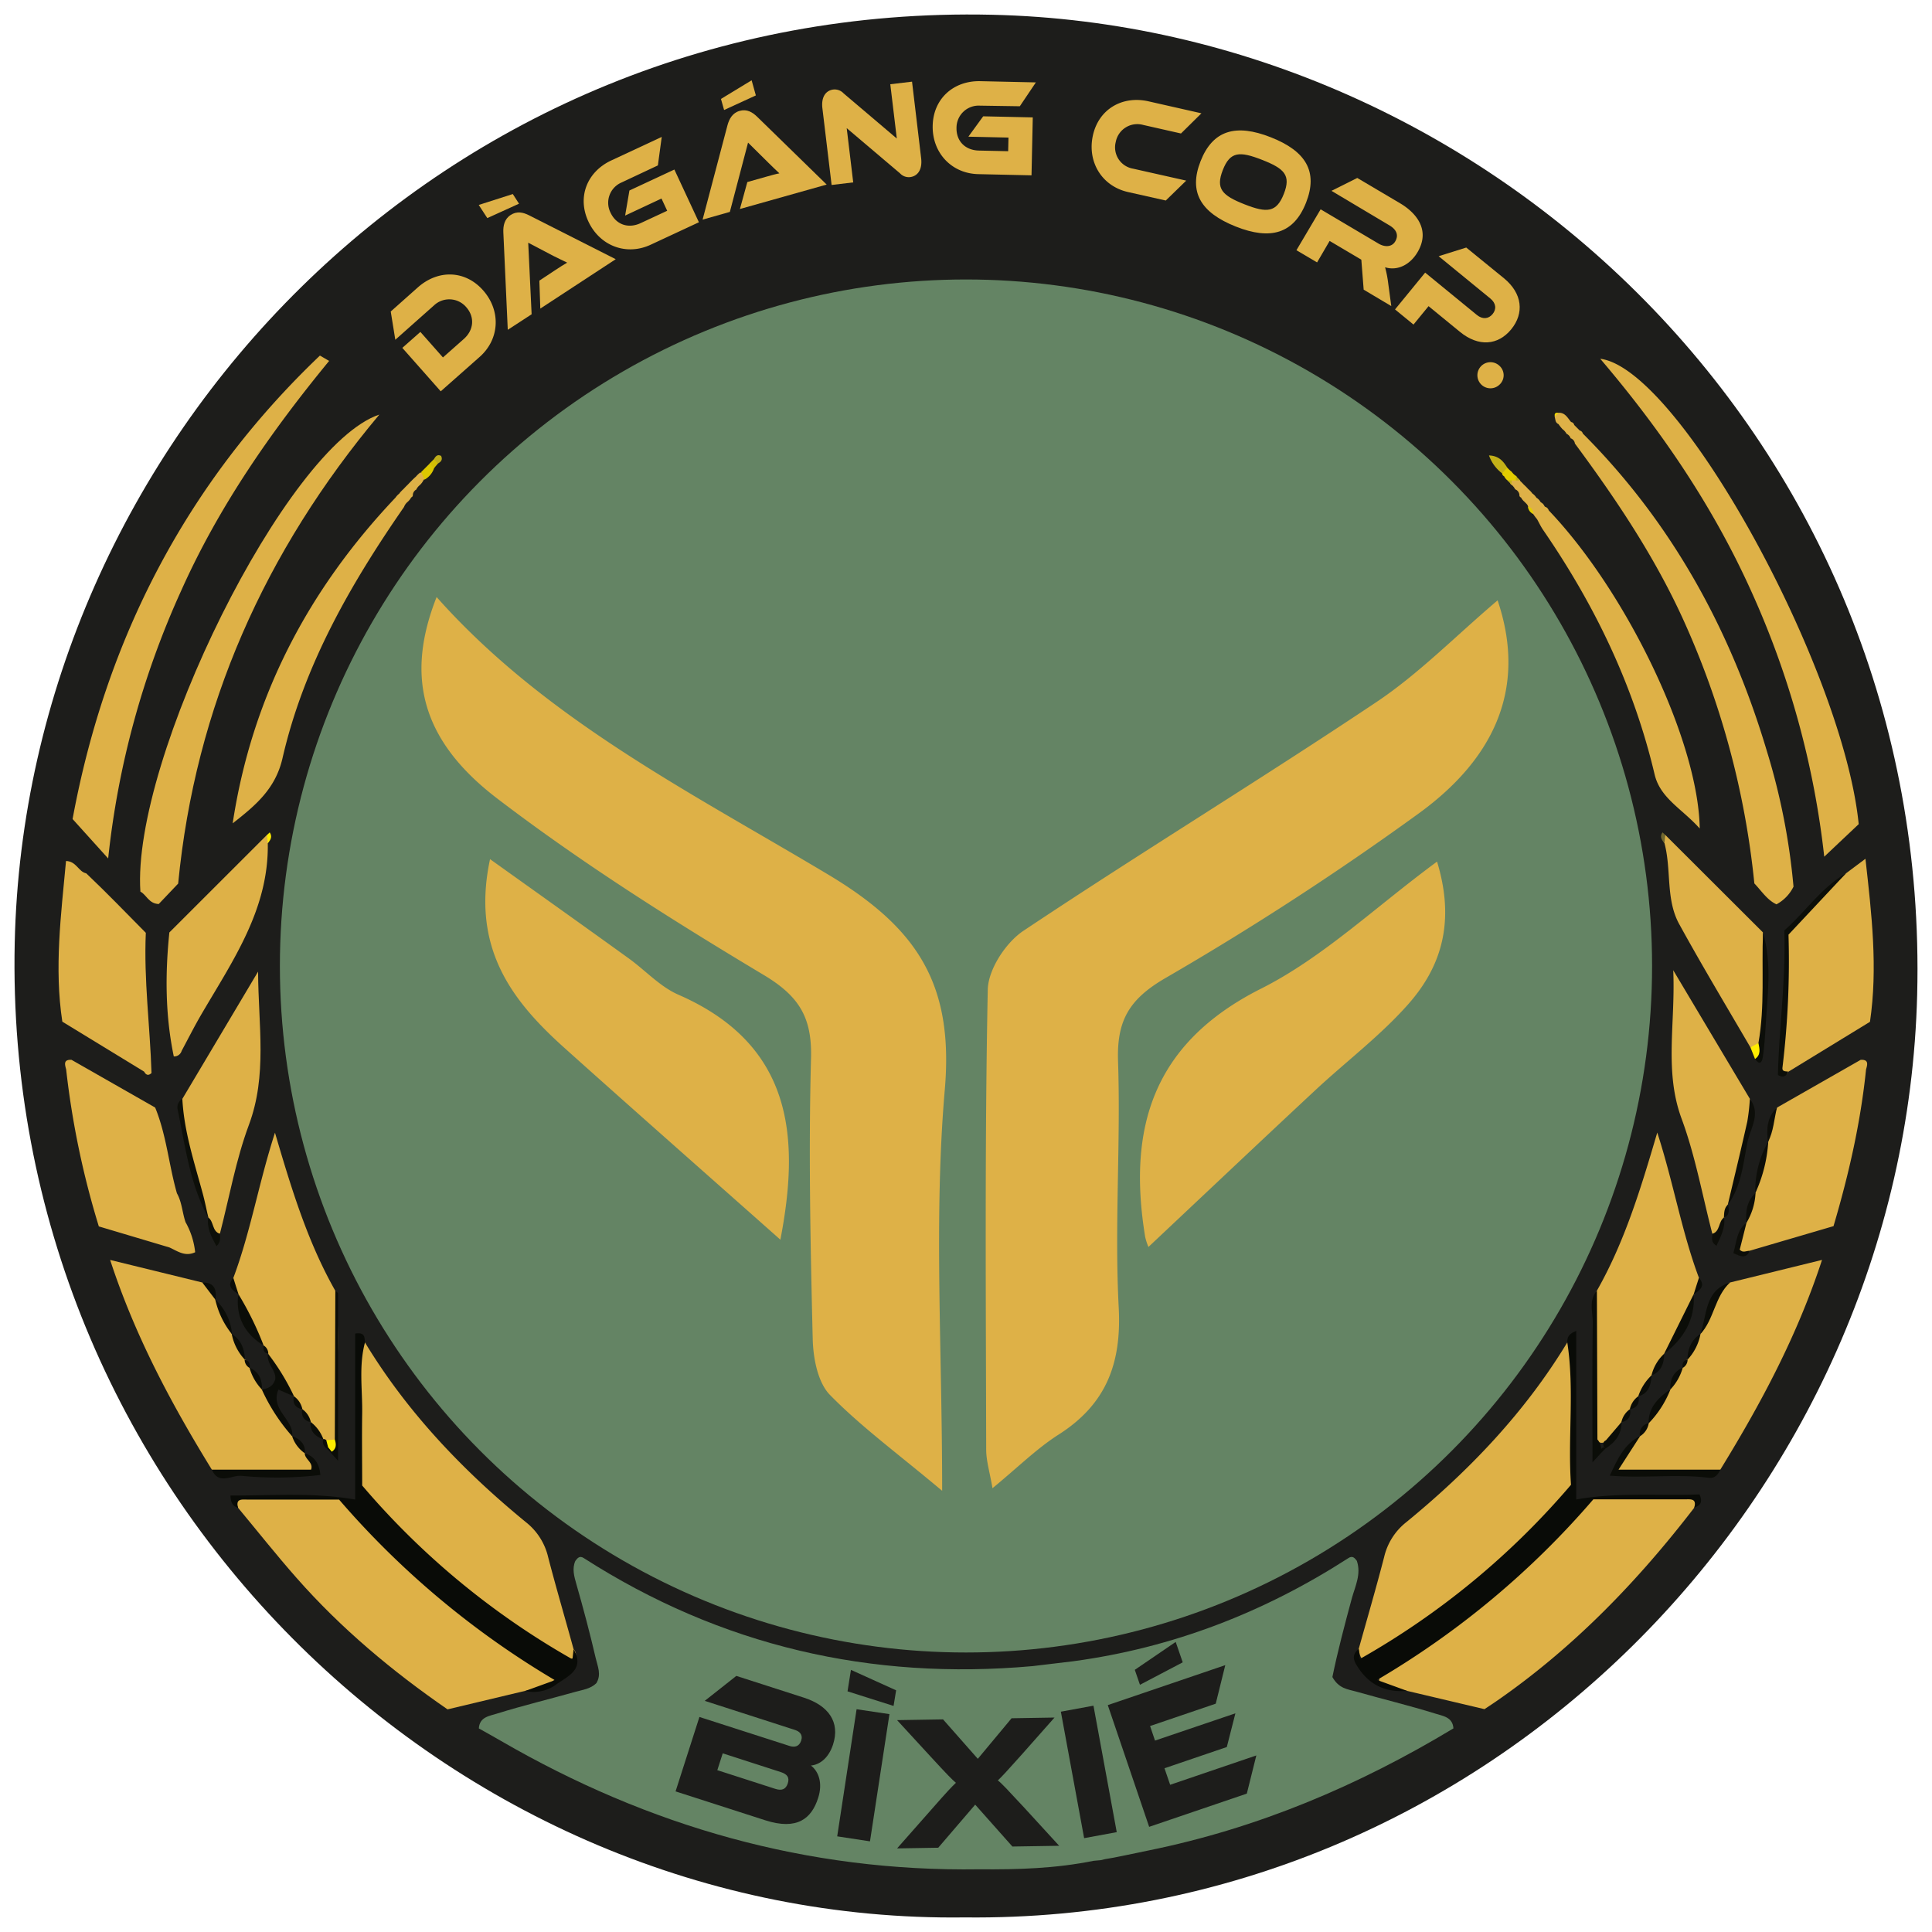 <svg id="Capa_1" data-name="Capa 1" xmlns="http://www.w3.org/2000/svg" viewBox="0 0 566.93 566.93"><defs><style>.cls-1{fill:#1d1d1b;}.cls-2{fill:#deb147;}.cls-3{fill:#090b07;}.cls-4{fill:#0c0e09;}.cls-5{fill:#0b0d08;}.cls-6{fill:#0d0f09;}.cls-7{fill:#0d0e09;}.cls-8{fill:#c3b118;}.cls-9{fill:#dcc700;}.cls-10{fill:#ffed00;}.cls-11{fill:#e2cd00;}.cls-12{fill:#71682f;}.cls-13{fill:#d4bf04;}.cls-14{fill:#bfad1b;}.cls-15{fill:#f1da00;}.cls-16{fill:none;}.cls-17{fill:#648464;}</style></defs><path class="cls-1" d="M283.09,562.65c-150.9,2-282.3-125.1-278.77-286C7.53,130.54,129.52.66,291.1,4.33c145.46,3.3,275.6,125.19,271.48,287.54C558.86,438.91,436.49,564.36,283.09,562.65Z"/><path class="cls-2" d="M497.14,442.46c-16.56,21.53-35.24,40.89-57.63,56.46-1.19.83-2.4,1.62-3.9,2.62l-22.72-5.37c-2.8-.57-5.68-.92-8.18-2.52-.16-2.83,1.86-4.07,3.79-5.23,18.84-11.36,35.3-25.58,50.31-41.56a51,51,0,0,1,9.28-7.43c8.65,0,17.35-.1,26.05,0C496,439.46,498.72,438.9,497.14,442.46Z"/><path class="cls-2" d="M154.1,496.17l-22.77,5.43C115.2,490.48,100.1,477.89,87,463c-5.9-6.69-11.43-13.68-17.13-20.54-1.57-3.56,1.15-3,3-3,8.72-.13,17.43,0,26.29,0,11.55,7.87,19.8,19.38,30.56,28.21S152,483.86,163.5,492.2C160.14,495.53,157,495.43,154.1,496.17Z"/><path class="cls-2" d="M398.7,483.88c2.51-9,5.13-17.95,7.47-27a18.26,18.26,0,0,1,6.47-10.19c18.47-15.12,34.81-32.21,47.26-52.75,2.68-.33,1.73,1.76,1.74,2.88.07,12.05,0,24.1.08,36.15a10.72,10.72,0,0,1-2.8,7.36A214.26,214.26,0,0,1,404,485.75C400.08,488,399.27,487.53,398.7,483.88Z"/><path class="cls-2" d="M107.1,393.94c12.45,20.55,28.79,37.64,47.26,52.76a18.33,18.33,0,0,1,6.48,10.19c2.33,9,5,18,7.46,27,1.36,1.7.58,2.67-1.19,3a5.89,5.89,0,0,1-4.12-1.13c-20.69-12.26-39.22-27.13-54.91-45.45a10.71,10.71,0,0,1-2.79-7.36c.08-12.05,0-24.1.08-36.15C105.37,395.7,104.42,393.62,107.1,393.94Z"/><path class="cls-2" d="M507.66,376.34l27-6.63c-7.33,22.41-18,42.27-29.85,61.55-5.1,2.42-10.46.32-15.7.83a49.13,49.13,0,0,1-14.3-.55c.63-4.52,4-7.07,6.47-10.16l-.05.07a10.54,10.54,0,0,1,2.56-3.82l-.06.07a46.34,46.34,0,0,1,6.43-10l-.07.08c1-2.26,1.92-4.59,3.68-6.44l-.05.08c.55-.79.26-2.08,1.47-2.48l-.08.1a55.23,55.23,0,0,1,3.86-7.59l-.08.1C502.26,386.73,501.63,379.61,507.66,376.34Z"/><path class="cls-2" d="M62.17,431.26C50.31,412,39.65,392.13,32.32,369.72l27,6.61c2.55.74,3.35,2.81,3.88,5.09l-.06-.09c1.69,3.38,3.37,6.77,4.93,10.22l-.09-.1A55.23,55.23,0,0,1,71.87,399l-.08-.09c1.22.39.92,1.68,1.47,2.46l-.05-.07c1.76,1.85,2.67,4.18,3.68,6.44l.11-.3-.15.28c3.78,4,6.08,9,8.91,13.7l-.06-.08c1.41,1.59,3,3.06,3.78,5.1l-.06-.08c1.15,1.41,2.67,2.6,2.77,5-5.81,1.46-11.57,1.28-17.22.76C70.7,431.72,66.27,433.7,62.17,431.26Z"/><path class="cls-2" d="M68.47,375c5.08-13.52,7.43-27.83,12.22-42.62,4.86,16.54,9.6,32.14,17.71,46.4,1.46,11.44.24,22.93.62,34.39.08,2.67,0,5.35,0,8,0,1.46-.9,2-2.19,2.14a2.76,2.76,0,0,1-2-1l.06.09c-1.43-1.58-3-3-3.76-5.13l.07.09a7.45,7.45,0,0,1-2.55-3.86l.07.08a6.52,6.52,0,0,1-2.52-3.87l.07.07c-4-3.3-5.26-8.25-7.64-12.53l.07.1c-1.12-.48-.87-1.72-1.39-2.53l0,0a33.18,33.18,0,0,1-7.44-15.14l.08.09C68.86,378.38,68.05,376.86,68.47,375Z"/><path class="cls-2" d="M468.6,378.73c8.11-14.26,12.85-29.85,17.71-46.39,4.79,14.79,7.15,29.09,12.22,42.61.42,1.91-.38,3.43-1.54,4.84l.31.12-.29-.16a41.29,41.29,0,0,1-8.72,17.56l.06-.08c-1.12,2.21-1.91,4.6-3.74,6.39l.06-.08c-1.34,2.06-1.8,4.68-3.95,6.22l.06-.07a6.52,6.52,0,0,1-2.52,3.87l.07-.08a7.45,7.45,0,0,1-2.55,3.86l.07-.09c-1.66,2.33-2,5.93-5.9,6.13a2.15,2.15,0,0,1-2-2.24c0-12.13,0-24.26,0-36.38C468,382.75,467.45,380.64,468.6,378.73Z"/><path class="cls-2" d="M545.42,241.84c-3.17,3-6.31,5.95-10.11,9.55A257.15,257.15,0,0,0,514,173.73c-11.1-24.67-26.06-46.9-44.42-68.45C492.83,108.19,540.9,196.36,545.42,241.84Z"/><path class="cls-2" d="M31.74,251.91,21.3,240.34c9.69-52.45,33.2-98.46,72.58-136l2.7,1.57c-17.07,20.77-32.31,42.65-43.3,67.17A254.18,254.18,0,0,0,31.74,251.91Z"/><path class="cls-2" d="M52.28,259.28l-5.7,6c-2.95-.11-3.64-2.79-5.38-3.63-2.64-38.83,42.91-130.95,70.12-140C77.75,161.71,57.29,207.35,52.28,259.28Z"/><path class="cls-2" d="M461.94,124.71c.55.55,1.09,1.1,1.64,1.64a1.17,1.17,0,0,1,.88.86c26.34,26.37,43.56,58,54.12,93.54a193.09,193.09,0,0,1,7.71,39.43,11.79,11.79,0,0,1-5,5.19c-2.73-1.28-4.27-3.79-6.49-6.14a246.46,246.46,0,0,0-21-77.71c-8.44-18.46-19.65-35.15-31.66-51.37a1.84,1.84,0,0,0-1.29-1.55l.07.08a2.35,2.35,0,0,0-1.23-1.39l0,0a4.2,4.2,0,0,0-1.19-1.36h0a12.45,12.45,0,0,1-1.07-1.33l-.09-.14a1.51,1.51,0,0,1-.87-1c-.09-.42-.18-.84-.28-1.26a3.59,3.59,0,0,1,1.09-1.07c2-.13,2.71,1.51,3.75,2.71A1.12,1.12,0,0,1,461.94,124.71Z"/><path class="cls-2" d="M547.58,313.8c-1.59,15.5-5,30.6-9.55,46l-24.57,7.21c-.76,1.59-2,.67-3.56,1.21a19.45,19.45,0,0,1,2.61-9.5l0,.08c1-2.88,1.08-6.07,2.68-8.78l-.08.11c1.26-5.05,2.24-10.17,3.81-15.13l-.07.1c.72-3.41.75-7,2.64-10.11L546,311C548.41,310.87,548,312.35,547.58,313.8Z"/><path class="cls-2" d="M541.69,256.27,547.4,252c1.83,16.31,3.66,32,1.33,47.84l-24,14.68c-.43.84-1,1.18-2.07.5.13-13.4,2.42-26.84,1.43-40.94C529.64,268,535.66,262.15,541.69,256.27Z"/><path class="cls-2" d="M502.48,362.06c-2.93-11.26-5-22.86-9-33.71-5.2-14-1.79-28-2.48-43.64l22.49,37.74c2.41,5.91-1.37,11.14-2.2,16.63A49.48,49.48,0,0,1,507,353.54l.07-.1c-.73,1.2.22,2.93-1.22,3.91l.06-.1C504.92,359,505.77,362,502.48,362.06Z"/><path class="cls-2" d="M53.51,322.45l22.22-37.34c.08,15.81,2.74,30.42-2.7,45-3.82,10.27-5.74,21.24-8.5,31.9-3.33,0-2.43-3.11-3.44-4.8l.06.1c-3.64-9.38-5.47-19.25-8-28.93C52.6,326.48,52.22,324.36,53.51,322.45Z"/><path class="cls-2" d="M121.15,145.17a.75.75,0,0,1-.48.79,4.89,4.89,0,0,1-1,1.27h0a3.53,3.53,0,0,0-1.11,1.53c-15.74,22.71-29.42,46.54-35.66,73.72-2.08,9.06-8,13.94-14.62,19.12,5.6-37,22.14-68.55,47.78-95.58a5.09,5.09,0,0,1,1.15-1.21l0-.06a9.8,9.8,0,0,1,1.18-1.23l0,0c.39-.43.79-.84,1.21-1.24l0,0c.4-.42.8-.84,1.21-1.25h0c.4-.41.82-.81,1.26-1.19l0,0a7.19,7.19,0,0,1,1.23-1.17l0,0c1.81.05,2.2.76,1,2.21l-.1.15a4.89,4.89,0,0,1-1,1.31l0,0a3.8,3.8,0,0,0-1.1,1.41l0-.06A1.87,1.87,0,0,0,121.15,145.17Z"/><path class="cls-2" d="M454.45,149.75c22.79,23.87,43.93,67.66,44.32,93.37-5.12-5.76-11.58-8.85-13.24-15.88-6.15-26.08-17.56-49.7-32.67-71.67-.7-1-1.22-2.15-1.83-3.23a16.07,16.07,0,0,1-1.06-1.4l-.07-.13c-.85-.49-.53-1.81-1.55-2.19l.06.07c-.12-.66-.66-1-1.07-1.46l0,0a4,4,0,0,1-1-1.24.72.72,0,0,1-.48-.8,2,2,0,0,0-1.21-1.6l0,.06a4.34,4.34,0,0,0-1.1-1.41l-.08.05a1.3,1.3,0,0,1-.36-.92c0-.34,0-.51.11-.51a1.93,1.93,0,0,1,1.42-.47,2.82,2.82,0,0,1,1.41.57l-.05.08c.42.39.82.8,1.2,1.22l0,0a11.42,11.42,0,0,1,1.2,1.21l.05.05a7.45,7.45,0,0,1,1.16,1.22l.07.08a4.17,4.17,0,0,1,1.14,1.19l.1.09a3.22,3.22,0,0,1,1.12,1.17l.11.13a2.26,2.26,0,0,1,1.07,1.13l.17.18A1.51,1.51,0,0,1,454.45,149.75Z"/><path class="cls-2" d="M78.58,247.42c.33,19.33-10.24,34.42-19.4,50.08-2.08,3.55-3.93,7.24-5.88,10.87A2.27,2.27,0,0,1,51,310c-2.51-12-2.56-24.17-1.3-36.38L78.34,245A1.73,1.73,0,0,1,78.58,247.42Z"/><path class="cls-2" d="M488.66,245l28.64,28.58c1,10.48,1.45,21-.61,31.37-.26,1.76-1.14,2.74-3.05,2.38-7-12-14.21-24-20.9-36.18-4-7.3-2.22-15.94-4.32-23.75A1.73,1.73,0,0,1,488.66,245Z"/><path class="cls-3" d="M398.7,483.88l.34,2.94A230.2,230.2,0,0,0,461,435.69c-1-13.71,1.07-27.76-1.09-41.74,0-1.25.1-2.46,2.63-3.39V440c12.79-2.21,24.64-1,36.16-1.48,1.19,2.68-.15,3.31-1.55,3.9.85-2.81-1.17-2.44-2.76-2.45H467.55a251.72,251.72,0,0,1-63.46,53l8.8,3.2c-5.93.49-10.7-1.46-14.13-6.5C397.4,487.67,396.27,485.84,398.7,483.88Z"/><path class="cls-3" d="M107.1,393.94c-1.86,6.9-.71,13.92-.82,20.88s0,13.74,0,21.09a229.72,229.72,0,0,0,61.7,51c.17-1.46.25-2.23.34-3,3.52,6.19-2.14,8.14-5.41,10.6a11.09,11.09,0,0,1-8.79,1.69l8.72-3.16a254.55,254.55,0,0,1-63.34-53c-9,0-17.92,0-26.85,0-1.58,0-3.61-.38-2.77,2.44-1.25-.42-2.18-1.1-2.25-3.63,12.06.06,24-1,36.59,1.18V391.32C107.27,390.84,106.92,392.6,107.1,393.94Z"/><path class="cls-4" d="M541.69,256.27l-16.87,18a259.55,259.55,0,0,1-1.77,39c-.14,1.24.9,1.07,1.66,1.18-.54,1.47-1.49,1.85-3,1,.37-14.05,2.35-28.09,1.88-42.42C529.83,267.52,534.43,260.5,541.69,256.27Z"/><path class="cls-5" d="M481.3,421.38l-6.36,9.88h29.89c-.63,1.44-1.7,2.61-3.27,2.4-9.54-1.22-19.14.22-29.18-.65C474.63,428.23,476.56,423.77,481.3,421.38Z"/><path class="cls-5" d="M62.17,431.26H91.28c.77-2.15-1.86-3-1.86-4.86,2.81,1,4.29,3,4.59,6.42a108.71,108.71,0,0,1-23.08.26C68,432.75,64.21,435.93,62.17,431.26Z"/><path class="cls-5" d="M468.6,378.73l.15,43.67a4.6,4.6,0,0,1,1.13,3.06c0,.28,0,.56,0,.83-.52.58-1,1.15-2.58,2.81,0-14.45-.1-27.63.08-40.81C467.44,385.11,466.09,381.64,468.6,378.73Z"/><path class="cls-5" d="M98.25,422.4l.15-43.67c.28.3.8.6.8.91,0,16.06,0,32.12,0,49l-2.13-2.32,0-.83A4.59,4.59,0,0,1,98.25,422.4Z"/><path class="cls-5" d="M78.65,397.23a67.39,67.39,0,0,1,7.64,12.53l-4.59-2c-2.46,6,4.58,8.74,4.06,13.73a54.8,54.8,0,0,1-8.91-13.7c1.59-.37,3.16-.76,3.89-2.94C81.26,402.23,78.06,400.2,78.65,397.23Z"/><path class="cls-6" d="M53.51,322.45C54,332,57,341,59.47,350.15c.65,2.38,1.12,4.8,1.68,7.2-5.45-9.86-6.75-20.9-9-31.67A2.88,2.88,0,0,1,53.51,322.45Z"/><path class="cls-4" d="M516,306.07c1.91-10.76.9-21.65,1.34-32.48,2.71,9.31,1.27,18.77.73,28.13-.16,2.82-.37,5.75-.8,8.59-.24,1.61-1.1,2.23-2.24.44C516,309.34,514.71,307.44,516,306.07Z"/><path class="cls-7" d="M507,353.54c1.92-8.14,3.9-16.26,5.73-24.43a58.47,58.47,0,0,0,.75-6.66c3.36,4.44.12,8.61-.71,12.76C511.51,341.5,511,348.08,507,353.54Z"/><path class="cls-5" d="M488.29,397.31q4.36-8.78,8.72-17.56C497.5,387.29,494,392.87,488.29,397.31Z"/><path class="cls-5" d="M69.93,379.7a93.63,93.63,0,0,1,7.44,15.14C71.74,391.34,69.1,386.37,69.93,379.7Z"/><path class="cls-5" d="M507.66,376.34c-4.51,4.15-4.64,10.83-8.75,15.21C501,386,500.05,378.71,507.66,376.34Z"/><path class="cls-7" d="M518.88,335a42,42,0,0,1-3.81,15.13A29.1,29.1,0,0,1,518.88,335Z"/><path class="cls-5" d="M490.18,407.7a30,30,0,0,1-6.43,10C483.69,413,486.61,410.12,490.18,407.7Z"/><path class="cls-7" d="M512.51,358.76c-.68,2.69-1.36,5.37-2,7.95,1,1.1,2,.24,3,.34-1.21,2.48-2.83,1.6-4.87.67C509.62,364.43,509.58,361,512.51,358.76Z"/><path class="cls-5" d="M68.1,391.55a24.87,24.87,0,0,1-4.93-10.22A15.76,15.76,0,0,1,68.1,391.55Z"/><path class="cls-6" d="M61.09,357.25c1.72,1.18,1.08,4.07,3.44,4.8,0,1.12.39,2.31-1,3.64C62,362.89,60.64,360.37,61.09,357.25Z"/><path class="cls-5" d="M471.25,422.64l4.6-5.39c0,3.59-1.85,6-4.74,7.81-.18-.18-.35-.36-.52-.55C470.37,423.73,470.4,423,471.25,422.64Z"/><path class="cls-7" d="M502.48,362.06c2.35-.74,1.71-3.62,3.44-4.81.41,3.11-1,5.61-2.23,8.31C501.84,364.41,502.54,363.15,502.48,362.06Z"/><path class="cls-8" d="M440.78,138.9a11.36,11.36,0,0,1-3.85-5.26c3,.12,4.23,1.79,5.37,3.59A1.87,1.87,0,0,1,440.78,138.9Z"/><path class="cls-7" d="M521.45,325c-.87,3.38-1,7-2.65,10.11C518.33,331.42,518.45,327.85,521.45,325Z"/><path class="cls-5" d="M71.87,399A15.15,15.15,0,0,1,68,391.45C70.81,393.21,71.76,395.91,71.87,399Z"/><path class="cls-5" d="M499,391.45a15.15,15.15,0,0,1-3.86,7.59C495.25,395.91,496.19,393.21,499,391.45Z"/><path class="cls-7" d="M515.15,350.06a18.67,18.67,0,0,1-2.68,8.78C512.2,355.56,512.55,352.47,515.15,350.06Z"/><path class="cls-9" d="M124.57,140.75l-1-2.21,2.53-2.52c1.19-.2,1.89,0,1.25,1.43A5.94,5.94,0,0,1,124.57,140.75Z"/><path class="cls-5" d="M484.61,403.62a12.78,12.78,0,0,1,3.74-6.39C488.31,400.07,487.51,402.46,484.61,403.62Z"/><path class="cls-5" d="M76.89,407.78a15.22,15.22,0,0,1-3.68-6.44C76.06,402.56,76.94,404.9,76.89,407.78Z"/><path class="cls-5" d="M493.79,401.34a15.22,15.22,0,0,1-3.68,6.44C490.06,404.91,490.94,402.56,493.79,401.34Z"/><path class="cls-5" d="M480.72,409.76a15.09,15.09,0,0,1,3.95-6.22C484.43,406.31,483.89,408.87,480.72,409.76Z"/><path class="cls-5" d="M89.48,426.48a9.8,9.8,0,0,1-3.78-5.1C88,422.28,89.69,423.69,89.48,426.48Z"/><path class="cls-5" d="M63.23,381.42q-1.95-2.54-3.88-5.09C62.93,376.28,63.63,378.43,63.23,381.42Z"/><path class="cls-5" d="M91.15,417.25a11.26,11.26,0,0,1,3.76,5.13C92.54,421.49,90.87,420.09,91.15,417.25Z"/><path class="cls-10" d="M516,306.07c.33,1.7.81,3.42-1,4.68l-1.35-3.41Z"/><path class="cls-5" d="M68.47,375c.51,1.61,1,3.23,1.54,4.84C68.23,378.58,66.36,377.4,68.47,375Z"/><path class="cls-11" d="M440.78,138.9l1.52-1.67h0a8.29,8.29,0,0,0,1.3,1.21l0,0a4.39,4.39,0,0,0,1.3,1.24h0a.92.92,0,0,1,0,1.3H443.6a.71.71,0,0,1-1.22,0l0,0a3.18,3.18,0,0,1-1-1.22A1,1,0,0,1,440.78,138.9Z"/><path class="cls-5" d="M497,379.79c.52-1.61,1-3.23,1.54-4.84C500.64,377.4,498.77,378.58,497,379.79Z"/><path class="cls-5" d="M478.26,413.56a6.18,6.18,0,0,1,2.52-3.87C481.18,411.8,480.4,413.12,478.26,413.56Z"/><path class="cls-5" d="M86.22,409.69a6.14,6.14,0,0,1,2.52,3.87C86.61,413.12,85.82,411.79,86.22,409.69Z"/><path class="cls-5" d="M88.67,413.48a6.22,6.22,0,0,1,2.55,3.86C89.13,416.87,88.34,415.55,88.67,413.48Z"/><path class="cls-5" d="M475.78,417.34a6.25,6.25,0,0,1,2.55-3.86C478.67,415.55,477.87,416.87,475.78,417.34Z"/><path class="cls-5" d="M483.81,417.63a5.51,5.51,0,0,1-2.56,3.82A3.16,3.16,0,0,1,483.81,417.63Z"/><path class="cls-12" d="M488.66,245l-.24,2.4c-.84-.92-1.45-1.89-.58-3.15Z"/><path class="cls-13" d="M127.3,137.45c-.42-.48-.84-.95-1.25-1.43l1.25-1.24c1.2-.33,1.72,0,1.18,1.27Z"/><path class="cls-14" d="M128.48,136.05c-.39-.42-.79-.84-1.18-1.27.49-.82,1-1.59,2.15-1C130,135,129.32,135.54,128.48,136.05Z"/><path class="cls-7" d="M505.86,357.35c.1-1.4,0-2.86,1.23-3.91C507.32,355,507.7,356.5,505.86,357.35Z"/><path class="cls-10" d="M78.58,247.42l-.24-2.4.81-.76C80,245.52,79.41,246.48,78.58,247.42Z"/><path class="cls-11" d="M448.35,148.62a2,2,0,0,1,1.55,2.19A2.6,2.6,0,0,1,448.35,148.62Z"/><path class="cls-5" d="M77.33,394.8a2.76,2.76,0,0,1,1.39,2.53C77.37,397,77.21,396,77.33,394.8Z"/><path class="cls-5" d="M73.26,401.41A2.74,2.74,0,0,1,71.79,399C73.2,399.22,73.36,400.24,73.26,401.41Z"/><path class="cls-5" d="M94.85,422.29a1,1,0,0,1,.9.35c.85.4.88,1.09.67,1.87l-.52.55A2.45,2.45,0,0,1,94.85,422.29Z"/><path class="cls-5" d="M495.21,398.94a2.77,2.77,0,0,1-1.47,2.48C493.64,400.24,493.8,399.22,495.21,398.94Z"/><path class="cls-15" d="M457.33,121.14l-1.09,1.07C456.07,121.31,456.43,121,457.33,121.14Z"/><path class="cls-15" d="M456.52,123.47l.87,1Z"/><path class="cls-15" d="M461.94,124.71l-.86-.86Z"/><path class="cls-15" d="M457.48,124.66l1.07,1.33Z"/><path class="cls-15" d="M458.55,126l1.19,1.36Z"/><path class="cls-15" d="M464.46,127.21l-.88-.86Z"/><path class="cls-15" d="M459.7,127.29l1.23,1.39Z"/><path class="cls-15" d="M460.86,128.6l1.29,1.55Z"/><path class="cls-8" d="M443.61,138.45l-1.3-1.21Z"/><path class="cls-9" d="M123.48,138.58l-1.23,1.17Z"/><path class="cls-8" d="M444.89,139.67l-1.3-1.24Z"/><path class="cls-9" d="M122.21,139.79,121,141Z"/><path class="cls-8" d="M441.36,139.69l1,1.22Z"/><path class="cls-8" d="M444.83,141l0-1.3,1.25,1.27Z"/><path class="cls-9" d="M120.93,141l-1.21,1.25Z"/><path class="cls-11" d="M454.45,149.75l-1-1Z"/><path class="cls-9" d="M123.43,142.21l1-1.31Z"/><path class="cls-11" d="M447.26,142.24l-1.2-1.22Z"/><path class="cls-8" d="M442.38,140.94l1.22,0c0,.43-.05.86-.07,1.29C443.14,141.83,442.76,141.39,442.38,140.94Z"/><path class="cls-9" d="M119.69,142.26l-1.21,1.24Z"/><path class="cls-9" d="M122.31,143.64l1.11-1.41Z"/><path class="cls-11" d="M443.61,142.22l1.1,1.41Z"/><path class="cls-11" d="M448.5,143.5l-1.2-1.21Z"/><path class="cls-9" d="M118.45,143.53l-1.18,1.23Z"/><path class="cls-9" d="M121.15,145.17l1.2-1.59Z"/><path class="cls-11" d="M444.67,143.57l1.21,1.6Z"/><path class="cls-11" d="M449.71,144.77c-.39-.41-.78-.81-1.16-1.22C448.93,144,449.32,144.36,449.71,144.77Z"/><path class="cls-9" d="M117.22,144.82,116.07,146C116.45,145.62,116.84,145.22,117.22,144.82Z"/><path class="cls-11" d="M450.92,146l-1.14-1.19Z"/><path class="cls-5" d="M97.1,426.29l-1.2-1.23.39-.37a1.24,1.24,0,0,1,1.07,1.3Z"/><path class="cls-5" d="M471.11,425.06l-1.21,1.23-.26-.3a1.25,1.25,0,0,1,1.07-1.3Z"/><path class="cls-9" d="M119.68,147.23l1-1.27Z"/><path class="cls-11" d="M446.36,146l1,1.24Z"/><path class="cls-11" d="M452.14,147.3,451,146.13Z"/><path class="cls-9" d="M118.57,148.77l1.11-1.53Z"/><path class="cls-11" d="M447.34,147.23l1.07,1.46Z"/><path class="cls-11" d="M453.32,148.56l-1.07-1.13Z"/><path class="cls-11" d="M450,150.94c.36.46.71.93,1.06,1.4Z"/><path class="cls-10" d="M97.36,426l-1.07-1.3-.54-2.05,2.5-.24C98.68,423.78,98.79,425.07,97.36,426Z"/><path class="cls-16" d="M470.71,424.69l-1.07,1.3c-1.43-.91-1.32-2.21-.89-3.59l2.5.24Z"/><ellipse class="cls-17" cx="283.46" cy="283.46" rx="201.33" ry="201.45"/><path class="cls-17" d="M303,488.91c-47.47,4.24-91.47-5.9-131.71-31.71-1.19-.78-1.85,0-2.47.86-1,2.3-.32,4.56.3,6.75,2.07,7.22,4,14.48,5.7,21.81.55,2.37,1.72,4.79.17,7.3-1.71,1.69-4.06,1.94-6.24,2.56-7.63,2.15-15.35,4-22.91,6.36-2.3.72-5.12,1-5.33,4.35,2.17,1.22,4.35,2.42,6.5,3.67,43.39,25.14,89.94,38.43,140.27,37.67,11.41.09,22.43-.22,33.62-2.49l2.12-.19,1.25-.3c2.51-.35,8.29-1.64,12.77-2.55,32-6.49,61.57-19,89.46-35.82-.24-3.31-3-3.61-5.29-4.33-7.71-2.4-15.57-4.28-23.33-6.49-2.34-.66-5-.81-6.9-4.25,1.49-7.3,3.58-15.27,5.74-23.23,1-3.54,2.75-7,1.43-10.87-.63-.87-1.3-1.59-2.47-.8-24.72,15.93-51.52,26.32-80.73,30.27Z"/><path class="cls-2" d="M49.71,366.05,29,359.88a252,252,0,0,1-9.59-46.08c-.4-1.45-.84-2.93,1.58-2.8l24.54,14c3.32,8.08,4,16.83,6.38,25.14l-.07-.11c1.59,2.72,1.63,5.9,2.67,8.78l0-.07a22.87,22.87,0,0,1,2.76,8.72C54.28,368.86,52.06,367.11,49.71,366.05Z"/><path class="cls-2" d="M42.29,314.46l-24-14.66c-2.41-15.77-.37-31.4,1.08-47.15,3.06.08,3.65,3.16,5.93,3.62,6,5.68,11.68,11.59,17.49,17.46-.61,13.88,1.24,27.38,1.67,41.15C43.79,315.49,43,315.79,42.29,314.46Z"/><path class="cls-2" d="M276.47,437.47c0-42.06-2.47-80.12.77-117.68,2.66-30.84-7.85-47.42-34.36-63.24-40.12-24-82.83-45.42-114.76-81.35-9,22.82-4.93,41.76,17.78,59.11,24.81,18.95,51.41,35.74,78.23,51.8,10.47,6.27,14.18,12.55,13.86,24.44-.74,27.46-.17,55,.5,82.43.14,5.56,1.47,12.62,5,16.29C252.58,418.58,263.22,426.36,276.47,437.47Zm163-261.31c-12.33,10.47-23.07,21.5-35.59,29.87-34.19,22.86-69.35,44.28-103.57,67.11-5.18,3.46-10.34,11.35-10.46,17.3-.89,45-.55,89.95-.46,134.94,0,3.31,1.05,6.62,1.85,11.32,7.48-6.15,13-11.65,19.41-15.74,13.91-8.87,18.49-20.79,17.63-37.24-1.26-24.07.61-48.28-.2-72.38-.39-11.87,3.26-18.14,13.88-24.32a867.56,867.56,0,0,0,74.42-48.37C437.23,223.49,448.56,203.12,439.46,176.16ZM229,363.78c5.61-29.19,4.22-57-29.95-71.9-5.37-2.35-9.66-7.12-14.54-10.64-13-9.39-26.13-18.71-40.71-29.13-5.58,26.12,6.45,41.63,22,55.54C186.8,326.48,208,345.15,229,363.78Zm108,2.13c16.61-15.62,32.69-30.83,48.89-45.93,9.17-8.55,19.36-16.19,27.57-25.56,9.52-10.89,13.59-24,8.23-41.59-18.19,13.4-33.5,28.15-51.64,37.28-31.8,16-39.24,40.91-34,72.9A18.06,18.06,0,0,0,337,365.91Z"/><path class="cls-2" d="M140.74,104.74l-11.41,10.09-11.27-12.75,5.3-4.68,6.62,7.49,6.11-5.41c2.93-2.59,3.31-6.41.72-9.35a6.54,6.54,0,0,0-9.45-.52L116,99.7l-1.34-8.29,8-7.12c6-5.27,13.92-5,19.14.95S146.65,99.51,140.74,104.74Z"/><path class="cls-2" d="M152.3,59.77,143,64l-2.52-3.86,10-3.2Zm6.25,30.78-.28-8.2L163,79.22c1.14-.74,2.48-1.62,3.43-2.15-1.05-.48-2.76-1.36-4.1-2L155,71.22l1,21-7,4.56L147.7,68.15c-.07-1.85.29-3.85,2.14-5.06s3.67-.79,5.43.1l25.41,12.87Z"/><path class="cls-2" d="M184.7,55.9l13.19-6.15,7.2,15.47-14.15,6.59c-7.15,3.33-14.95.35-18.29-6.83s-.38-14.59,6.77-17.92l14.76-6.88-1.13,8.36-10.64,5a6.47,6.47,0,0,0-3.26,8.85c1.67,3.59,5.28,4.75,8.83,3.09l7.8-3.63-1.67-3.59-10.67,5Z"/><path class="cls-2" d="M217.12,61.33l2.18-7.91,5.49-1.55c1.31-.37,2.85-.81,3.92-1-.86-.78-2.23-2.13-3.3-3.18l-5.9-5.84-5.34,20.33-8,2.27,7.31-27.72c.49-1.79,1.43-3.59,3.55-4.19s3.74.35,5.16,1.73l20.39,19.89ZM221.8,28l-9.32,4.28-.92-3.25,9-5.47Z"/><path class="cls-2" d="M264.09,50.85,248.46,37.6l1.91,15.92-6.34.76-2.7-22.49c-.43-3.6,1.22-5.28,3.21-5.52a3.59,3.59,0,0,1,3,1.12l15.62,13.26-1.91-15.93,6.38-.76L270.3,46.4c.43,3.61-1.21,5.33-3.24,5.57A3.51,3.51,0,0,1,264.09,50.85Z"/><path class="cls-2" d="M288.51,34.13l14.55.32-.37,17-15.6-.35c-7.89-.17-13.57-6.29-13.4-14.21s6.1-13.25,14-13.07l16.28.36-4.71,7L287.53,31a6.5,6.5,0,0,0-6.85,6.51c-.08,4,2.65,6.58,6.56,6.67l8.6.19.09-4-11.77-.26Z"/><path class="cls-2" d="M348.09,53l-6,5.84L331,56.35c-7.7-1.74-12-8.88-10.3-16.6S329.32,28,337,29.73l15.55,3.52-6,5.92-11.14-2.52a6.43,6.43,0,0,0-8,5,6.34,6.34,0,0,0,5.06,7.84Z"/><path class="cls-2" d="M383.25,59.47c-3.57,9.07-10.36,11.09-20.64,7S348.73,56.36,352.3,47.29s10.31-11.07,20.63-7S386.82,50.39,383.25,59.47Zm-6.52-2.57c2.15-5.47.18-7.43-6.4-10s-9.36-2.49-11.51,3-.19,7.47,6.39,10.06S374.58,62.37,376.73,56.9Z"/><path class="cls-2" d="M408.26,89.82,400.16,85l-.69-8.8-9.3-5.5L386.49,77l-6.06-3.58,7.1-12,17,10.07c1.87,1.11,3.94,1,4.89-.66,1.08-1.83.36-3.48-1.72-4.71L390.71,56l7.57-3.78,12.58,7.44c4.45,2.63,9.07,7.64,5.1,14.35-2.16,3.65-5.84,5.55-9.52,4.42a31.83,31.83,0,0,1,.92,4.72Z"/><path class="cls-2" d="M428.41,97.38l-9.21-7.54-4.42,5.4-5.42-4.44L418.2,80l15.16,12.41c1.68,1.38,3.45,1.2,4.64-.26s1-3.19-.69-4.57L422.16,75.18l8.1-2.54,11.05,9c5.45,4.46,6,10.29,2.14,15S433.88,101.86,428.41,97.38Z"/><path class="cls-2" d="M440,107.34a3.74,3.74,0,0,1,0,5.55,3.83,3.83,0,1,1,0-5.55Z"/><path class="cls-1" d="M240.08,527.59c-1.91,6-6.1,9.59-15.54,6.55l-26.3-8.47,7-21.84,26.49,8.52c1.34.43,2.78.25,3.37-1.58s-.55-2.72-1.85-3.14L206.8,499.1l9.27-7.32,19.82,6.38c7.16,2.3,10.69,7.12,8.57,13.72-1.37,4.24-4.14,6-6.5,6.2C240.26,519.83,241.47,523.3,240.08,527.59Zm-28-13.09-1.59,4.94,17,5.48c2,.65,3.14.07,3.68-1.6s-.07-2.69-2.09-3.33Z"/><path class="cls-1" d="M255.29,540.33l-9.62-1.47,5.69-37.3L261,503Zm6.92-39.74-13.51-4.28,1-6.3,13.26,6Z"/><path class="cls-1" d="M309.44,504l-9.74,11c-4.3,4.81-5.73,6.36-6.89,7.45,1.15.88,2.58,2.44,7.75,8l10.24,11.18-13.72.22-10.92-12.29-10.84,12.64-12.08.2L273.3,531c4.71-5.38,6.05-6.76,7.21-7.85-1.19-1-2.44-2.27-7.46-7.72l-9.81-10.67,13.49-.22,10.2,11.57,9.91-11.9Z"/><path class="cls-1" d="M327.7,537.63l-9.57,1.76-6.83-37.11,9.57-1.76Z"/><path class="cls-1" d="M368.66,515.12l-2.79,11.2-28.66,9.75-12.14-35.72,34.48-11.73-2.8,11.31-19.27,6.56,1.45,4.27,23.59-8L360,512.65l-18.29,6.23,1.66,4.85Zm-21.6-27.32-12.55,6.59L333,490l12-8.19Z"/></svg>